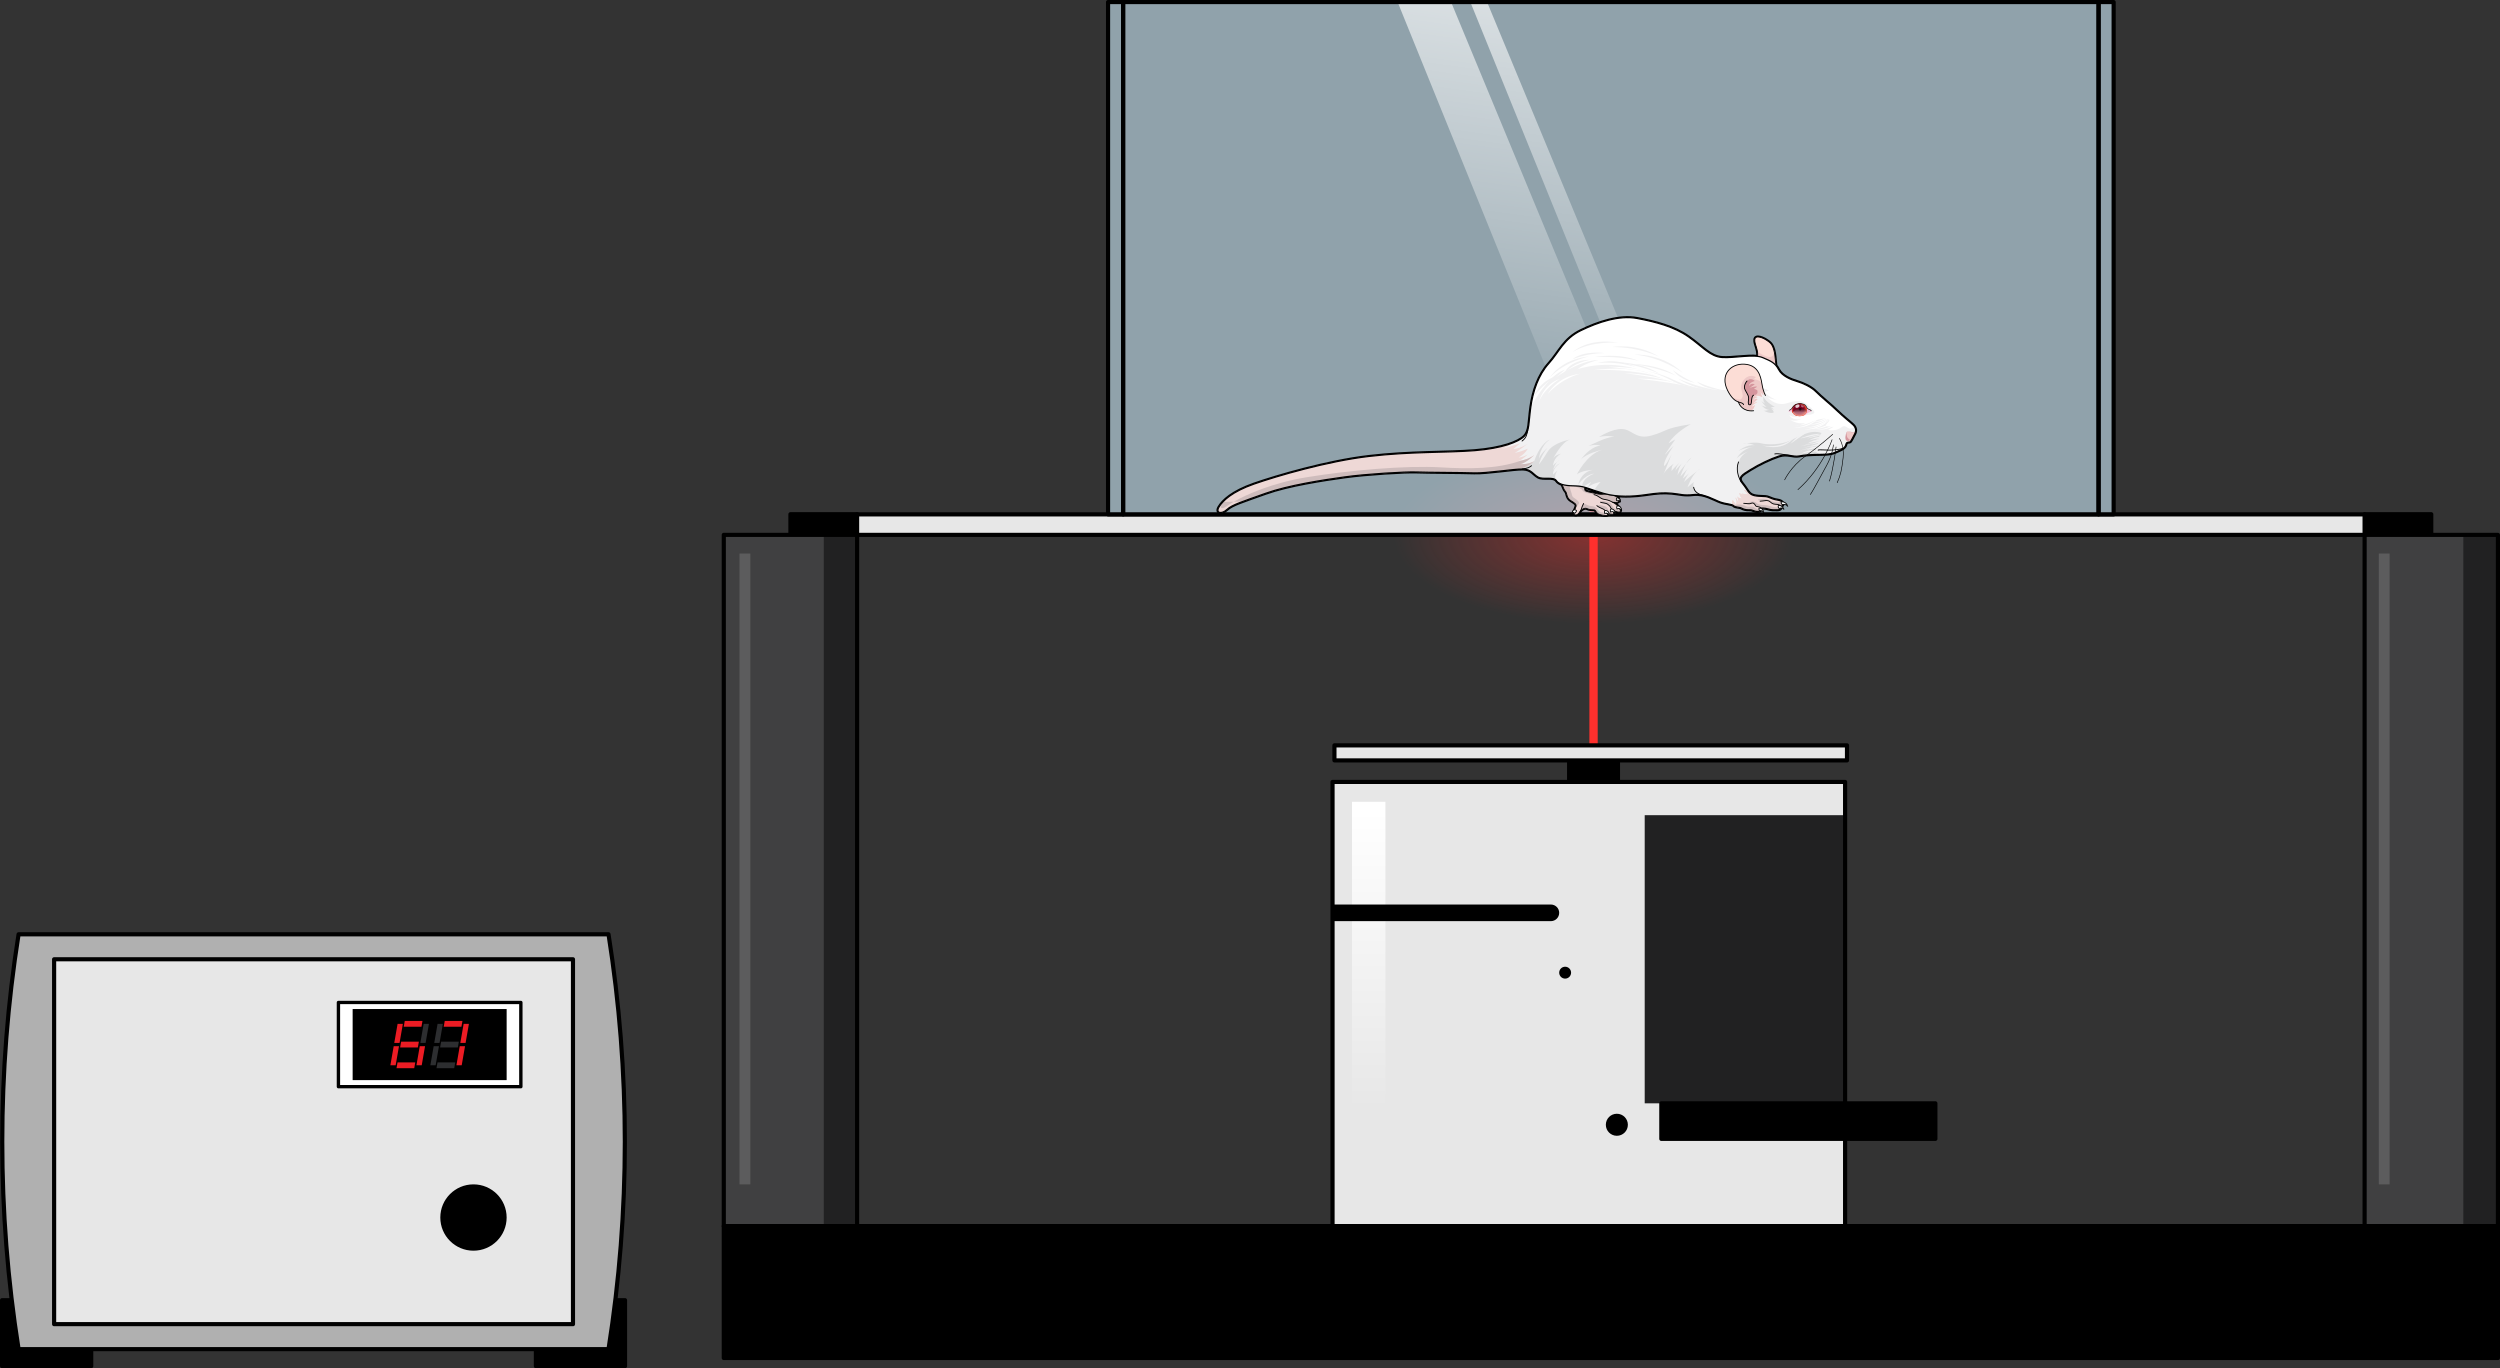 <?xml version="1.0" encoding="utf-8"?>
<!-- Generator: Adobe Illustrator 16.0.0, SVG Export Plug-In . SVG Version: 6.00 Build 0)  -->
<!DOCTYPE svg PUBLIC "-//W3C//DTD SVG 1.1//EN" "http://www.w3.org/Graphics/SVG/1.1/DTD/svg11.dtd">
<svg version="1.1" id="Layer_1" xmlns="http://www.w3.org/2000/svg" xmlns:xlink="http://www.w3.org/1999/xlink" x="0px" y="0px"
	 width="601.555px" height="329.22px" viewBox="0 0 601.555 329.22" enable-background="new 0 0 601.555 329.22"
	 xml:space="preserve">
<rect x="0" y="0" width="601.555" height="329.22" fill="#333333" stroke="none"/>
<g>
	<g>
		
			<radialGradient id="SVGID_1_" cx="383.441" cy="128.869" r="47.999" gradientTransform="matrix(1 0 0 0.441 0 72.084)" gradientUnits="userSpaceOnUse">
			<stop  offset="0" style="stop-color:#FF302D;stop-opacity:0.4"/>
			<stop  offset="1" style="stop-color:#FF302D;stop-opacity:0"/>
		</radialGradient>
		<ellipse fill="url(#SVGID_1_)" cx="383.441" cy="128.869" rx="62.321" ry="26.905"/>
		<rect x="382.441" y="121.75" fill="#FF302D" width="2" height="64.829"/>
		<rect x="377.063" y="182.965" width="12.756" height="5.421"/>
		<rect x="321.094" y="179.35" fill="#E7E7E7" width="123.333" height="3.615"/>
		
			<rect x="321.094" y="179.35" fill="none" stroke="#000000" stroke-linecap="round" stroke-linejoin="round" stroke-miterlimit="10" width="123.333" height="3.615"/>
	</g>
	<g>
		<rect x="320.637" y="188.15" fill="#E7E7E7" width="123.333" height="106.876"/>
		<rect x="190.197" y="123.735" width="16.039" height="4.969"/>
		
			<rect x="190.197" y="123.735" fill="none" stroke="#000000" stroke-linecap="round" stroke-linejoin="round" stroke-miterlimit="10" width="16.039" height="4.969"/>
		<rect x="568.976" y="123.735" width="16.039" height="4.969"/>
		
			<rect x="568.976" y="123.735" fill="none" stroke="#000000" stroke-linecap="round" stroke-linejoin="round" stroke-miterlimit="10" width="16.039" height="4.969"/>
		<rect x="206.236" y="123.766" fill="#E7E7E7" width="362.739" height="4.938"/>
		
			<rect x="206.236" y="123.766" fill="none" stroke="#000000" stroke-linecap="round" stroke-linejoin="round" stroke-miterlimit="10" width="362.739" height="4.938"/>
		<rect x="174.157" y="128.704" fill="#404041" width="32.079" height="166.322"/>
		<rect x="198.217" y="128.704" fill="#212122" width="8.02" height="166.322"/>
		
			<rect x="174.157" y="128.704" fill="none" stroke="#000000" stroke-linecap="round" stroke-linejoin="round" stroke-miterlimit="10" width="32.079" height="166.322"/>
		<rect x="568.976" y="128.704" fill="#404041" width="32.079" height="166.322"/>
		<rect x="592.731" y="128.704" fill="#212122" width="8.323" height="166.322"/>
		
			<rect x="568.976" y="128.704" fill="none" stroke="#000000" stroke-linecap="round" stroke-linejoin="round" stroke-miterlimit="10" width="32.079" height="166.322"/>
		<rect x="174.157" y="295.026" width="426.897" height="31.737"/>
		
			<rect x="174.157" y="295.026" fill="none" stroke="#000000" stroke-linecap="round" stroke-linejoin="round" stroke-miterlimit="10" width="426.897" height="31.737"/>
		<g>
			<rect x="270.25" y="0.5" opacity="0.6" fill="#CEEDFC" width="234.712" height="123.266"/>
			
				<linearGradient id="SVGID_2_" gradientUnits="userSpaceOnUse" x1="-300.037" y1="138.384" x2="-325.81" y2="-49.332" gradientTransform="matrix(-1 0 0 1 55.06 0)">
				<stop  offset="0.184" style="stop-color:#FFFFFF;stop-opacity:0"/>
				<stop  offset="1" style="stop-color:#FFFFFF"/>
			</linearGradient>
			<polygon fill="url(#SVGID_2_)" points="349.161,0.5 396.186,113.905 382.304,113.905 336.3,0.5 			"/>
			
				<linearGradient id="SVGID_3_" gradientUnits="userSpaceOnUse" x1="-313.242" y1="137.481" x2="-338.728" y2="-48.145" gradientTransform="matrix(-1 0 0 1 55.06 0)">
				<stop  offset="0.184" style="stop-color:#FFFFFF;stop-opacity:0"/>
				<stop  offset="1" style="stop-color:#FFFFFF"/>
			</linearGradient>
			<polygon fill="url(#SVGID_3_)" points="357.823,0.5 404.848,113.905 399.804,113.905 353.8,0.5 			"/>
			<rect x="504.962" y="0.5" opacity="0.6" fill="#CEEDFC" width="3.627" height="123.266"/>
			
				<rect x="504.962" y="0.5" fill="none" stroke="#000000" stroke-linecap="round" stroke-linejoin="round" stroke-miterlimit="10" width="3.627" height="123.266"/>
			<rect x="266.623" y="0.5" opacity="0.6" fill="#CEEDFC" width="3.627" height="123.266"/>
			
				<rect x="266.623" y="0.5" fill="none" stroke="#000000" stroke-linecap="round" stroke-linejoin="round" stroke-miterlimit="10" width="3.627" height="123.266"/>
			
				<rect x="270.25" y="0.5" fill="none" stroke="#000000" stroke-linecap="round" stroke-linejoin="round" stroke-miterlimit="10" width="234.712" height="123.266"/>
		</g>
		<circle cx="376.607" cy="234.046" r="1.431"/>
		<circle cx="389.051" cy="270.645" r="2.651"/>
		<rect x="395.752" y="196.15" fill="#212122" width="48.218" height="69.335"/>
		
			<rect x="320.637" y="188.15" fill="none" stroke="#000000" stroke-linecap="round" stroke-linejoin="round" stroke-miterlimit="10" width="123.333" height="106.876"/>
		<rect x="399.752" y="265.485" width="65.941" height="8.551"/>
		
			<rect x="399.752" y="265.485" fill="none" stroke="#000000" stroke-linecap="round" stroke-linejoin="round" stroke-miterlimit="10" width="65.941" height="8.551"/>
		<g>
			<g>
				<rect x="128.945" y="312.855" width="21.448" height="15.865"/>
				
					<rect x="128.945" y="312.855" fill="none" stroke="#000000" stroke-linecap="round" stroke-linejoin="round" stroke-miterlimit="10" width="21.448" height="15.865"/>
				<rect x="0.5" y="312.855" width="21.449" height="15.865"/>
				
					<rect x="0.5" y="312.855" fill="none" stroke="#000000" stroke-linecap="round" stroke-linejoin="round" stroke-miterlimit="10" width="21.449" height="15.865"/>
			</g>
			<g>
				<path fill="#B0B0B0" d="M146.422,324.63c-47.316,0-94.633,0-141.951,0c-5.236-33.065-5.236-66.752,0-99.818
					c47.318,0,94.635,0,141.951,0C151.66,257.878,151.66,291.565,146.422,324.63z"/>
				<path fill="none" stroke="#000000" stroke-linecap="round" stroke-linejoin="round" stroke-miterlimit="10" d="M146.422,324.63
					c-47.316,0-94.633,0-141.951,0c-5.236-33.065-5.236-66.752,0-99.818c47.318,0,94.635,0,141.951,0
					C151.66,257.878,151.66,291.565,146.422,324.63z"/>
				<rect x="13.023" y="230.825" fill="#E7E7E7" width="124.848" height="87.794"/>
				
					<rect x="13.023" y="230.825" fill="none" stroke="#000000" stroke-linecap="round" stroke-linejoin="round" stroke-miterlimit="10" width="124.848" height="87.794"/>
				<circle cx="113.928" cy="292.964" r="7.98"/>
				<rect x="81.434" y="241.218" fill="#FFFFFF" width="43.895" height="20.26"/>
				
					<rect x="81.434" y="241.218" fill="none" stroke="#000000" stroke-width="0.813" stroke-linecap="round" stroke-linejoin="round" stroke-miterlimit="10" width="43.895" height="20.26"/>
				<rect x="84.854" y="242.796" width="37.055" height="17.104"/>
			</g>
			<g>
				<polygon fill="#EC1C24" points="100.543,252.046 96.279,252.046 96.523,250.65 100.786,250.65 				"/>
				<polygon fill="#EC1C24" points="99.674,257.031 95.412,257.031 95.654,255.636 99.918,255.636 				"/>
				<polygon fill="#EC1C24" points="101.411,247.06 97.148,247.06 97.392,245.666 101.654,245.666 				"/>
				<polygon fill="#EC1C24" points="96.142,250.953 94.867,250.953 95.668,246.363 96.941,246.363 				"/>
				<polygon fill="#2D2E30" points="102.413,250.953 101.141,250.953 101.939,246.363 103.213,246.363 				"/>
				<polygon fill="#EC1C24" points="95.203,256.333 93.93,256.333 94.73,251.743 96.004,251.743 				"/>
				<polygon fill="#EC1C24" points="101.475,256.333 100.203,256.333 101.002,251.743 102.275,251.743 				"/>
			</g>
			<g>
				<polygon fill="#2D2E30" points="110.162,252.046 105.9,252.046 106.144,250.65 110.406,250.65 				"/>
				<polygon fill="#2D2E30" points="109.295,257.031 105.031,257.031 105.275,255.636 109.537,255.636 				"/>
				<polygon fill="#EC1C24" points="111.031,247.06 106.769,247.06 107.012,245.666 111.274,245.666 				"/>
				<polygon fill="#2D2E30" points="105.762,250.953 104.488,250.953 105.287,246.363 106.561,246.363 				"/>
				<polygon fill="#EC1C24" points="112.033,250.953 110.76,250.953 111.56,246.363 112.832,246.363 				"/>
				<polygon fill="#2D2E30" points="104.824,256.333 103.551,256.333 104.35,251.743 105.624,251.743 				"/>
				<polygon fill="#EC1C24" points="111.096,256.333 109.822,256.333 110.623,251.743 111.896,251.743 				"/>
			</g>
		</g>
		<linearGradient id="SVGID_4_" gradientUnits="userSpaceOnUse" x1="329.344" y1="283.029" x2="329.344" y2="195.067">
			<stop  offset="0.184" style="stop-color:#FFFFFF;stop-opacity:0"/>
			<stop  offset="1" style="stop-color:#FFFFFF"/>
		</linearGradient>
		<rect x="325.321" y="192.928" fill="url(#SVGID_4_)" width="8.045" height="98.729"/>
		<path d="M373.176,217.648h-52.539v4h52.539c1.104,0,2-0.895,2-2C375.176,218.544,374.28,217.648,373.176,217.648z"/>
		<g>
			
				<path fill="none" stroke="#000000" stroke-width="0.71" stroke-linecap="round" stroke-linejoin="round" stroke-miterlimit="10" d="
				M445.877,102.227c-0.75-0.714-2.105-1.713-3.819-3.359c-1.714-1.646-3.926-3.387-5.068-4.564
				c-1.143-1.178-3.141-2.07-4.568-2.499c-1.428-0.428-3.605-1.25-4.462-2.891c-0.202-0.386-0.409-0.697-0.634-0.965l0.005,0.001
				c-0.265-1.712-0.121-4.425-1.585-5.604c-1.464-1.178-3.392-1.82-3.499-0.643c-0.106,1.178,0.847,2.274,0.674,4.046l0.003,0.005
				c-2.422-0.299-6.145,0.447-8.564,0.268c-2.891-0.214-4.568-2.499-8.066-4.962s-8.03-3.604-12.35-4.426
				c-4.318-0.821-9.459,0.929-13.563,2.927s-5.14,5.068-7.674,7.889c-2.535,2.819-3.819,6.675-4.354,10.458
				c-0.536,3.783-0.25,5.747-1.606,7.103c-1.356,1.355-5.282,2.891-11.886,3.426c-6.604,0.535-15.384,0.214-25.45,1.392
				c-10.065,1.178-22.308,4.783-27.626,6.639s-7.567,4.033-8.46,5.532c-0.893,1.5,0.643,1.785,1.893,0.607
				c1.248-1.178,3.818-1.927,9.279-3.89c5.461-1.963,13.921-3.249,19.097-3.962c5.175-0.714,14.599-1.285,17.24-1.177
				c2.641,0.106,10.814,0.106,13.885,0.214c3.069,0.107,9.709-1,11.743-0.928c2.034,0.072,2.392,1.213,3.641,1.928
				c1.25,0.714,3.677-0.214,4.427,0.893c0.279,0.412,0.737,0.685,1.304,0.868v0.001c0.381,0.712,0.426,1.234,0.864,1.696
				c0.438,0.461,0.186,1.522,1.246,2.191c1.062,0.669,1.43,0.876,1.269,1.454c-0.161,0.576-0.82,1.601-0.461,1.868
				c0.709,0.527,1.292-0.438,1.592-0.853s1.061-0.784,1.522-0.531c0.461,0.254,1.314,0.3,1.729,0.3s0.415,0.831,1.292,1.107
				c0.876,0.277,1.706,0.323,1.914,0.15c0.208-0.173-0.115-0.357-0.115-0.357s1.245,0.277,1.545,0.115
				c0.258-0.138-0.144-0.848-0.265-1.006c0.169,0.135,1.214,0.628,1.765,0.521c0.6-0.115-0.3-1.798-1.729-2.375
				c0,0,1.719,0.371,1.591-0.553c-0.092-0.669-1.243-1.057-1.243-1.057l-0.306-0.052c2.733,0.401,5.587,0.206,7.866-0.131
				c2.892-0.429,4.318-0.535,6.353-0.357c2.035,0.179,2.749,0.606,5.283,0.321c2.534-0.286,4.891,1.25,6.389,1.785
				c1.499,0.535,2.82,0.464,3.213,0.892c0.393,0.429,1.463,0.321,1.892,0.571c0.428,0.25,1.035,0.464,1.928,0.429
				c0.893-0.036,1.035,0.428,2.034,0.392s0.714-0.821,0.714-0.821s1-0.036,1.749,0.214s1.249,0.215,2.249,0.215
				c0.999,0,0.781-0.684,0.781-0.684s0.682-0.423,0.539-0.851c-0.143-0.429-0.571-0.714-1.356-0.821s-1.392-0.357-2.177-0.678
				s-1.964-0.071-3.391-0.392c-1.429-0.321-1.571-1.393-2.82-2.891c-1.25-1.5-0.179-2.071,1.892-3.355
				c2.07-1.285,4.891-2.642,6.889-3.285c1.999-0.642,3.392,0.286,4.819,0c1.428-0.285,2.784-0.356,5.461-0.392
				c2.677-0.036,3.034-0.429,4.283-0.964s1.464-1.071,1.57-1.535c0.106-0.464,0.535-0.428,0.856-0.464
				c0.321-0.035,0.75-1.177,1.178-1.891C446.662,103.762,446.626,102.941,445.877,102.227z M386.905,118.977
				c-0.955-0.295-1.129,0.241-3.017-0.251c-0.85-0.222-2.396-0.408-2.511-0.753c-0.116-0.346-0.095-0.731,0-0.704
				c1.15,0.324,2.439,0.853,4.498,1.45c0.375,0.109,0.758,0.198,1.144,0.279L386.905,118.977z"/>
			<g>
				<path fill="#EED8D6" d="M375.83,116.554c0.381,0.712,0.426,1.234,0.864,1.696c0.438,0.461,0.186,1.522,1.246,2.191
					c1.062,0.669,1.43,0.876,1.269,1.454c-0.161,0.576-0.82,1.601-0.461,1.868c0.709,0.527,1.292-0.438,1.592-0.853
					s1.061-0.784,1.522-0.531c0.461,0.254,1.314,0.3,1.729,0.3s0.415,0.831,1.292,1.107c0.876,0.277,1.706,0.323,1.914,0.15
					c0.208-0.173-0.115-0.357-0.115-0.357s1.245,0.277,1.545,0.115c0.301-0.161-0.3-1.106-0.3-1.038c0,0.069,1.2,0.669,1.8,0.553
					c0.6-0.115-0.3-1.798-1.729-2.375c0,0,1.719,0.371,1.591-0.553c-0.092-0.669-1.243-1.057-1.243-1.057l-1.44-0.246
					c-0.955-0.295-1.129,0.241-3.017-0.251c-0.85-0.222-2.396-0.408-2.511-0.753c-0.116-0.346-0.095-0.731,0-0.704v-1.208h-5.449
					L375.83,116.554z"/>
				<g>
					<path fill="#CEBCBC" d="M381.378,117.268v-1.208h-2.617c-0.19,0.323-0.377,0.765-0.053,0.872
						c0.527,0.176,1.964,0.704,2.022,0.997s0.645,0.704,1.904,0.879c1.26,0.176,1.935,0.616,2.462,1.026
						c0.527,0.411,1.553,0.527,2.169,0.615c0.279,0.04,0.804,0.228,1.349,0.455c0.479,0.015,1.05-0.077,0.975-0.625
						c-0.092-0.669-1.243-1.057-1.243-1.057l-1.44-0.246c-0.955-0.295-1.129,0.241-3.017-0.251c-0.85-0.222-2.396-0.408-2.511-0.753
						C381.262,117.626,381.283,117.241,381.378,117.268z"/>
					<path fill="#CEBCBC" d="M377.94,120.44c1.062,0.669,1.43,0.876,1.269,1.454c-0.034,0.125-0.095,0.271-0.16,0.425
						c0.488-0.614,0.92-1.11,0.92-1.284c0-0.381-0.674-0.879-1.261-1.26c-0.586-0.38-0.381-0.762-0.762-1.729
						c-0.381-0.967-0.352-1.846-0.352-1.846l0.065-0.14h-1.731l-0.099,0.493c0.381,0.712,0.426,1.234,0.864,1.696
						C377.133,118.71,376.88,119.771,377.94,120.44z"/>
					<path fill="#CEBCBC" d="M385.741,123.321c-0.645-0.117-0.791,0-1.23-0.644c-0.44-0.645-0.791-0.85-1.612-0.908
						c-0.82-0.059-1.377-0.528-1.846-0.616c-0.369-0.069-0.466,0.915-0.519,1.551c0.36-0.317,0.945-0.535,1.328-0.326
						c0.461,0.254,1.314,0.3,1.729,0.3s0.415,0.831,1.292,1.107c0.543,0.171,1.067,0.254,1.438,0.251
						C386.233,123.681,386.009,123.37,385.741,123.321z"/>
					<path fill="#CEBCBC" d="M387.646,123.351c-0.381-0.087-0.615-0.469-0.85-1.026c-0.234-0.557-1.084-0.615-1.875-0.791
						c-0.792-0.176-0.176,0.674,0.551,0.822c0.728,0.147,0.826,0.731,1.061,0.995c0.077,0.086,0.191,0.293,0.311,0.53
						c0.097-0.155-0.16-0.303-0.16-0.303s0.915,0.202,1.364,0.158C387.916,123.535,387.774,123.38,387.646,123.351z"/>
					<path fill="#CEBCBC" d="M387.881,121.534c-0.265-0.703-1.173-0.792-1.905-0.938c-0.733-0.146-0.996,0.352-0.615,0.381
						c0.381,0.03,0.615,0.206,1.348,0.352s0.615,0.381,0.968,1.084c0.088,0.177,0.254,0.366,0.453,0.551
						c-0.064-0.125-0.128-0.228-0.166-0.278c0.169,0.135,1.214,0.628,1.765,0.521c0.254-0.049,0.237-0.381,0.025-0.79
						c-0.172,0.051-0.349,0.09-0.495,0.112C388.672,122.618,388.145,122.237,387.881,121.534z"/>
				</g>
				
					<path fill="none" stroke="#000000" stroke-width="0.213" stroke-linecap="round" stroke-linejoin="round" stroke-miterlimit="10" d="
					M387.998,120.833c-0.716-0.369-0.9-0.506-1.961-0.669c-1.062-0.161-1.306-0.889-2.482-1.143"/>
				
					<path fill="none" stroke="#000000" stroke-width="0.213" stroke-linecap="round" stroke-linejoin="round" stroke-miterlimit="10" d="
					M380.177,123.138c0.292-0.378,0.509-1.198,0.509-1.198c0.244-0.576,0.367-0.787,0.367-0.787"/>
				
					<path fill="none" stroke="#000000" stroke-width="0.213" stroke-linecap="round" stroke-linejoin="round" stroke-miterlimit="10" d="
					M386.683,123.578c-0.461-0.438-0.23-0.831-1.211-1.222c-0.979-0.393-1.234-0.693-1.234-0.693"/>
				
					<path fill="none" stroke="#000000" stroke-width="0.213" stroke-linecap="round" stroke-linejoin="round" stroke-miterlimit="10" d="
					M387.928,122.655c-0.483-0.461-0.236-0.707-1.037-1.292c-0.6-0.438-1.314-0.276-1.776-0.53"/>
				
					<path fill="none" stroke="#000000" stroke-width="0.213" stroke-linecap="round" stroke-linejoin="round" stroke-miterlimit="10" d="
					M375.83,116.554c0.381,0.712,0.426,1.234,0.864,1.696c0.438,0.461,0.186,1.522,1.246,2.191c1.062,0.669,1.43,0.876,1.269,1.454
					c-0.161,0.576-0.82,1.601-0.461,1.868c0.709,0.527,1.292-0.438,1.592-0.853s1.061-0.784,1.522-0.531
					c0.461,0.254,1.314,0.3,1.729,0.3s0.415,0.831,1.292,1.107c0.876,0.277,1.706,0.323,1.914,0.15
					c0.208-0.173-0.115-0.357-0.115-0.357s1.245,0.277,1.545,0.115c0.301-0.161-0.3-1.106-0.3-1.038c0,0.069,1.2,0.669,1.8,0.553
					c0.6-0.115-0.3-1.798-1.729-2.375c0,0,1.719,0.371,1.591-0.553c-0.092-0.669-1.243-1.057-1.243-1.057l-1.44-0.246
					c-0.955-0.295-1.129,0.241-3.017-0.251c-0.85-0.222-2.396-0.408-2.511-0.753c-0.116-0.346-0.095-0.731,0-0.704v-1.208h-5.449
					L375.83,116.554z"/>
				
					<path fill="#FFFFFF" stroke="#000000" stroke-width="0.213" stroke-linecap="round" stroke-linejoin="round" stroke-miterlimit="10" d="
					M387.729,122.456c-0.252-0.019-0.343,0.563-0.147,0.783c0,0,0.44-0.49,1.101,0.391
					C388.682,123.629,388.682,122.529,387.729,122.456z"/>
				
					<path fill="#FFFFFF" stroke="#000000" stroke-width="0.213" stroke-linecap="round" stroke-linejoin="round" stroke-miterlimit="10" d="
					M389.255,121.703c-0.251-0.02-0.342,0.562-0.146,0.783c0,0,0.439-0.49,1.101,0.391
					C390.209,122.876,390.209,121.776,389.255,121.703z"/>
				
					<path fill="#FFFFFF" stroke="#000000" stroke-width="0.213" stroke-linecap="round" stroke-linejoin="round" stroke-miterlimit="10" d="
					M389.139,119.793c-0.215-0.017-0.293,0.48-0.125,0.668c0,0,0.376-0.418,0.939,0.333
					C389.953,120.795,389.953,119.856,389.139,119.793z"/>
				
					<path fill="#FFFFFF" stroke="#000000" stroke-width="0.213" stroke-linecap="round" stroke-linejoin="round" stroke-miterlimit="10" d="
					M386.312,122.821c-0.251-0.02-0.343,0.563-0.146,0.783c0,0,0.439-0.49,1.101,0.391
					C387.266,123.995,387.266,122.894,386.312,122.821z"/>
				
					<path fill="#FFFFFF" stroke="#000000" stroke-width="0.213" stroke-linecap="round" stroke-linejoin="round" stroke-miterlimit="10" d="
					M379.321,122.819c0,0-0.782-0.539-1.027,0.489c0,0,0.416-0.195,0.538,0.244C378.832,123.552,379.346,123.332,379.321,122.819z"
					/>
			</g>
			<path fill="#FCDDD6" d="M427.33,87.95c-0.265-1.712-0.121-4.425-1.585-5.604c-1.464-1.178-3.392-1.82-3.499-0.643
				c-0.106,1.178,0.847,2.274,0.674,4.046l1.153,1.521L427.33,87.95z"/>
			<path fill="#EEC8C7" d="M426.824,84.205c0.332,3.316-3.436,0.836-3.926,0.309l-0.021,0.069c0.058,0.357,0.084,0.742,0.043,1.167
				l1.153,1.521l3.257,0.678C427.165,86.885,427.158,85.434,426.824,84.205z"/>
			
				<path fill="none" stroke="#000000" stroke-width="0.213" stroke-linecap="round" stroke-linejoin="round" stroke-miterlimit="10" d="
				M427.33,87.95c-0.265-1.712-0.121-4.425-1.585-5.604c-1.464-1.178-3.392-1.82-3.499-0.643c-0.106,1.178,0.847,2.274,0.674,4.046
				l1.153,1.521L427.33,87.95z"/>
			<path fill="#F1F1F2" d="M424.175,86.058c1.979,0.853,2.928,1.213,3.784,2.855s3.034,2.463,4.462,2.891
				c1.428,0.429,3.426,1.321,4.568,2.499c1.143,1.178,3.354,2.919,5.068,4.564c1.714,1.646,3.069,2.646,3.819,3.359
				c0.749,0.714,0.785,1.535,0.356,2.249c-0.428,0.714-0.856,1.856-1.178,1.891c-0.321,0.036-0.75,0-0.856,0.464
				c-0.106,0.464-0.321,0.999-1.57,1.535s-1.606,0.928-4.283,0.964c-2.677,0.036-4.033,0.106-5.461,0.392
				c-1.428,0.286-2.82-0.642-4.819,0c-1.998,0.643-4.818,2-6.889,3.285c-2.07,1.285-3.142,1.856-1.892,3.355
				c1.249,1.499,1.392,2.57,2.82,2.891c1.427,0.321,2.605,0.071,3.391,0.392s1.392,0.571,2.177,0.678s1.214,0.393,1.356,0.821
				c0.143,0.428-0.539,0.851-0.539,0.851s0.218,0.684-0.781,0.684c-1,0-1.5,0.035-2.249-0.215s-1.749-0.214-1.749-0.214
				s0.285,0.785-0.714,0.821s-1.142-0.428-2.034-0.392c-0.893,0.035-1.5-0.179-1.928-0.429c-0.429-0.25-1.499-0.143-1.892-0.571
				c-0.393-0.428-1.714-0.357-3.213-0.892c-1.498-0.535-3.854-2.07-6.389-1.785c-2.534,0.285-3.248-0.143-5.283-0.321
				c-2.034-0.178-3.461-0.072-6.353,0.357c-2.892,0.428-6.711,0.643-10.03-0.321s-4.64-1.749-6.603-1.785
				c-1.964-0.035-3.998-0.143-4.747-1.249c-0.75-1.107-3.177-0.179-4.427-0.893c-1.249-0.714-1.606-1.856-3.641-1.928
				c-2.034-0.071-8.674,1.035-11.743,0.928c-3.07-0.107-11.244-0.107-13.885-0.214c-2.642-0.107-12.065,0.463-17.24,1.177
				c-5.176,0.714-13.636,1.999-19.097,3.962c-5.461,1.963-8.031,2.712-9.279,3.89c-1.25,1.178-2.785,0.893-1.893-0.607
				c0.893-1.499,3.142-3.676,8.46-5.532s17.561-5.461,27.626-6.639c10.066-1.178,18.847-0.857,25.45-1.392
				c6.604-0.536,10.529-2.071,11.886-3.426c1.356-1.356,1.07-3.32,1.606-7.103c0.535-3.784,1.819-7.639,4.354-10.458
				c2.534-2.82,3.569-5.89,7.674-7.889s9.245-3.748,13.563-2.927c4.319,0.821,8.852,1.963,12.35,4.426s5.176,4.748,8.066,4.962
				C417.249,86.237,422.007,85.125,424.175,86.058z"/>
			<g>
				<path fill="#FFFFFF" d="M431.939,102.382c0.37,0.062,0.727,0.03,1.054-0.04C432.361,102.404,431.939,102.382,431.939,102.382z"
					/>
				<path fill="#FFFFFF" d="M446.254,102.696c-0.097-0.16-0.218-0.317-0.377-0.469c-0.75-0.714-2.105-1.713-3.819-3.359
					c-1.714-1.646-3.926-3.387-5.068-4.564c-1.143-1.178-3.141-2.07-4.568-2.499c-1.428-0.428-3.605-1.25-4.462-2.891
					s-1.805-2.002-3.784-2.855c-2.168-0.934-6.926,0.179-9.816-0.036c-2.891-0.214-4.568-2.499-8.066-4.962s-8.03-3.604-12.35-4.426
					c-4.318-0.821-9.459,0.929-13.563,2.927s-5.14,5.068-7.674,7.889c-2.501,2.783-3.782,6.573-4.33,10.309
					c2.161-3.689,5.182-7.875,8.172-8.795l-2.146,1.842c0,0,5.261-3.989,10.306-4.204c0,0-3.113,0.644-5.152,2.254
					c0,0,8.051-3.006,17.498,1.074c9.446,4.079,16.424,4.186,20.825,3.757s6.119-0.751,7.729,0.322l-1.074,0.322
					c0,0,1.611,1.59,3.007,1.868c0,0-1.655-0.117-2.35-0.727c0.593,0.683,2.325,2.316,4.818,1.542
					c3.112-0.966,3.865-0.537,5.475,0.859c1.61,1.395,1.503,1.787-0.859,2.021c-2.361,0.233-2.79,0.733-4.079,0
					c0,0,0.537,1.307,2.898,0.985c0,0-1.824,0.751-2.898,0c0,0,1.825,1.396,3.865,0.859c0,0-0.604,0.432-1.416,0.604
					c0.726-0.071,1.729-0.253,2.704-0.712c1.825-0.859,3.435-1.074,4.294-0.751c0.858,0.322-1.61,1.61-0.215,1.718
					s1.396,0.107,1.396,0.107l-1.288,0.751c0,0,1.825,0.43,3.221-0.644C444.387,101.825,444.495,104.002,446.254,102.696z"/>
				<path fill="#FFFFFF" d="M425.189,95.473c-0.147-0.169-0.228-0.283-0.228-0.283C425.015,95.294,425.093,95.388,425.189,95.473z"
					/>
			</g>
			<g>
				<path fill="#FCDDD6" d="M446.481,103.282c-0.001-0.005-0.002-0.01-0.003-0.014h-0.001
					C446.478,103.268,446.48,103.276,446.481,103.282z"/>
				<path fill="#EEC8C7" d="M446.503,103.52c-0.008,0.171-0.147,0.449-0.426,0.499c-0.499,0.09-1.366-0.376-1.67-0.119
					c0,0-0.619,1.922,0.108,2.181c0.201,0.072,0.399,0.17,0.59,0.262c0.315-0.135,0.722-1.189,1.128-1.867
					C446.417,104.171,446.509,103.847,446.503,103.52z"/>
				<path fill="#FCDDD6" d="M446.485,103.299c0.004,0.019,0.009,0.045,0.013,0.077C446.495,103.35,446.489,103.325,446.485,103.299z
					"/>
			</g>
			<path fill="#DBDCDD" d="M406.824,102.079c-6.423,0.957-5.603,1.64-9.429,2.718c-3.826,1.078-4.646-1.488-7.106-1.569
				c-2.46-0.082-5.534,1.925-5.534,1.925c1.913-0.478,3.759-0.068,3.759-0.068c-1.914-0.068-6.287,2.255-6.287,2.255
				c1.641-0.546,2.888-0.137,2.888-0.137c-2.783,0.41-4.684,3.349-4.684,3.349c1.348-1.504,5.029-2.324,5.029-2.324
				c-3.735,1.162-6.034,5.945-6.034,5.945c1.024-0.957,3.758-1.11,3.758-1.11c-2.938,0.667-3.417,3.491-3.417,3.491
				c1.914-2.54,3.788-2.585,3.788-2.585c-2.647,1.08-2.875,2.634-2.877,3.126c0.067,0.014,0.134,0.029,0.2,0.045l1.995-1.174
				l-0.971,1.461c0.004,0.001,0.009,0.002,0.014,0.004c0.91-1.06,3.198-1.465,3.198-1.465c-1.075,1.177-1.559,2.015-1.56,2.016
				c0.662,0.225,1.415,0.474,2.321,0.736c3.319,0.964,7.139,0.75,10.03,0.321c2.48-0.368,3.885-0.498,5.519-0.415
				c-1.846-0.177-1.501-0.694-1.297-1.445c0.311-1.138,1.709-3.211,1.709-3.211l-1.572,1.708l1.981-3.007l-2.05,1.709l2.05-5.125
				c0,0-1.981,3.962-1.845,2.528c0.137-1.435,2.323-4.51,2.323-4.51s-0.956,0.888-1.913,1.982c-0.956,1.093,2.323-3.553,2.323-3.553
				l-1.641,0.957C403.135,103.993,406.824,102.079,406.824,102.079z"/>
			<g>
				<path fill="#DBDCDD" d="M374.74,111.093c0.331-0.226,0.586-0.353,0.586-0.353C375.107,110.802,374.912,110.928,374.74,111.093z"
					/>
				<path fill="#DBDCDD" d="M372.389,108.706c-1.367,2.254-2.118,3.074-2.118,3.074s0.614-2.391,2.118-4.031
					c0,0-1.571,1.229-2.118,2.665c0,0,0.342-3.144,2.664-4.646c0,0-2.223,0.699-3.776,5.2c0,0-1.733,1.018-3.411,1.909
					c0.271-0.013,0.518-0.019,0.712-0.013c2.034,0.072,2.392,1.213,3.641,1.928c1.189,0.679,3.441-0.125,4.303,0.75
					c-0.447-0.717-0.148-1.591,0.368-2.327l-1.084,0.974c0,0-0.205-1.383,1.64-2.682c0,0-0.901,0.205-1.646,1.708
					c0,0,0.32-1.415,1.061-2.122c-0.338,0.23-0.754,0.562-1.061,0.971c0,0,0.089-1.938,1.961-2.887c0,0-1.421,0.211-1.961,1.237
					c0,0,2.057-4.101,4.106-4.646C377.786,105.768,373.755,106.451,372.389,108.706z"/>
			</g>
			<g>
				<path fill="#DBDCDD" d="M405.718,111.558c0.711-0.826,1.322-1.486,1.322-1.486C406.538,110.406,406.095,110.955,405.718,111.558
					z"/>
				<path fill="#DBDCDD" d="M406.057,112.823l0.344-0.37C406.287,112.535,406.171,112.666,406.057,112.823z"/>
				<path fill="#DBDCDD" d="M408.343,113.366c0.477-0.367,0.813-0.617,0.813-0.617C408.863,112.912,408.595,113.126,408.343,113.366
					z"/>
				<path fill="#DBDCDD" d="M407.539,115.965l-1.482,1.288c0,0,0.795-2.465,2.286-3.887c-1.029,0.79-2.719,2.119-3.122,2.625
					c0,0,0.459-1.382,1.336-2.205l-1.631,1.373c0,0,0.549-1.54,1.131-2.335l-1.721,1.844c0,0,0.506-1.705,1.382-3.109
					c-0.813,0.945-1.756,2.109-2.07,2.765c0,0,0.196-2.016,1.229-2.951c0,0-1.524,1.377-1.721,1.918c0,0,0-1.049,1.229-2.196
					c0,0-1.779,1.617-2.164,2.246c0,0-0.147-1.082,0.541-1.77c0,0-2.163,1.307-3.442,3.973c-0.486,1.014-0.744,2.152-0.87,3.169
					c1.398-0.139,2.475-0.146,3.81-0.029c2.035,0.179,2.749,0.606,5.283,0.321c0.929-0.105,1.834,0.036,2.682,0.282l0.26-0.052
					C409.138,118.993,407.005,118.346,407.539,115.965z"/>
				<path fill="#DBDCDD" d="M406.557,113.786l0.268-0.225C406.73,113.628,406.643,113.705,406.557,113.786z"/>
			</g>
			<g>
				<path fill="#DBDCDD" d="M419.371,106.8c0,0,0.372-0.07,0.911-0.141C419.949,106.643,419.628,106.676,419.371,106.8z"/>
				<path fill="#DBDCDD" d="M438.157,109.333c-2.422-0.271-0.51-2.989-0.51-2.989c-0.425-1.009,0.68-2.137,0.68-2.137
					c-2.678-1.02-5.567,0.936-7.761,1.895s-5.415,0.954-6.855,0.553c-0.927-0.258-2.455-0.123-3.429,0.005
					c0.931,0.044,1.956,0.481,1.956,0.481c-2.021-0.256-3.907,1.359-3.907,1.359c1.425-0.808,3.631-0.978,3.631-0.978
					c-2.892,0.382-4.121,2.848-4.121,2.848c0.637-0.85,2.786-1.742,2.786-1.742c-2.484,1.275-2.744,3.443-2.349,5.776
					c0.085,0.5,0.277,0.86,0.521,1.126c-0.267-0.936,0.74-1.507,2.378-2.523c2.07-1.285,4.891-2.642,6.889-3.285
					c1.999-0.642,3.392,0.286,4.819,0c1.393-0.278,2.727-0.352,5.275-0.389C438.159,109.333,438.158,109.333,438.157,109.333z"/>
			</g>
			<path fill="#D5959D" d="M444.407,103.9c-0.196,0.788,0.028,1.483,0.454,1.713c0.427,0.229,0.226,0.555-0.31,0.475
				s-0.608-0.574-0.411-1.524c0.196-0.951,0.36-0.787,1.377-0.557c1.017,0.23,0.992-0.159,0.959-0.779c0,0,0.02,0.849-0.507,0.794
				C445.443,103.966,444.519,103.651,444.407,103.9z"/>
			<path fill="#EED8D6" d="M365.324,110.968c1.004-0.365,2.303-1.643,2.303-1.643c-1.44,0.822-2.211,0.746-2.211,0.746
				c1.552-0.806,2.211-2.116,2.211-2.116c-1.806,0.822-3.114,1.005-3.114,1.005c0.559-0.274,3.114-2.191,3.114-2.191
				c-1.806,1.186-3.462,1.278-3.462,1.278l1.615-1.37c-1.46,0.457-4.382,1.37-4.382,1.37s0.73-0.274,3.296-1.739l0.001,0
				c-2.045,0.927-5.313,1.763-9.837,2.13c-6.604,0.535-15.384,0.214-25.45,1.392c-10.065,1.178-22.308,4.783-27.626,6.639
				s-7.567,4.033-8.46,5.532c-0.893,1.5,0.643,1.785,1.893,0.607c1.248-1.178,3.818-1.927,9.279-3.89
				c5.461-1.963,13.921-3.249,19.097-3.962c5.175-0.714,14.599-1.285,17.24-1.177c2.641,0.106,10.814,0.106,13.885,0.214
				c2.559,0.089,7.588-0.663,10.373-0.875c0.064-0.029,0.127-0.05,0.189-0.056c2.08-0.235,3.88-1.894,3.88-1.894
				c-1.278,0.822-3.378,0.731-3.378,0.731c1.553-0.365,3.378-2.191,3.378-2.191C367.606,110.695,365.324,110.968,365.324,110.968z"
				/>
			<g>
				<path fill="#F6B7D2" d="M431.207,98.201c-0.165,0.274-0.294,0.347-0.641,0.521s-0.243,0.329-0.018,0.329
					s0.398-0.225,0.624,0.086c0.226,0.313,0.52,0.989,1.881,1.006s1.552-0.555,2.003-0.815c0.45-0.26,0.779-0.106,0.762-0.46
					c-0.017-0.354-0.866-0.232-1.144-0.961c-0.277-0.728-1.058-0.78-1.621-0.78C432.403,97.127,431.763,97.282,431.207,98.201z"/>
				<g>
					<path fill="#EE4023" d="M434.778,98.704c0,0.852-0.695,1.439-1.725,1.439s-1.847-0.552-1.847-1.404
						c0-0.852,0.817-1.612,1.847-1.612S434.778,97.852,434.778,98.704z"/>
					<path fill="#EA3E23" d="M434.752,98.695c0,0.843-0.688,1.423-1.706,1.423c-1.018,0-1.826-0.546-1.826-1.389
						s0.809-1.594,1.826-1.594C434.064,97.135,434.752,97.853,434.752,98.695z"/>
					<path fill="#E63C23" d="M434.725,98.686c0,0.833-0.68,1.407-1.686,1.407c-1.007,0-1.806-0.54-1.806-1.373
						c0-0.833,0.799-1.576,1.806-1.576C434.045,97.144,434.725,97.853,434.725,98.686z"/>
					<path fill="#E23A23" d="M434.698,98.677c0,0.824-0.672,1.391-1.667,1.391s-1.785-0.533-1.785-1.357
						c0-0.824,0.79-1.558,1.785-1.558S434.698,97.854,434.698,98.677z"/>
					<path fill="#DE3723" d="M434.672,98.668c0,0.814-0.664,1.375-1.648,1.375c-0.983,0-1.764-0.527-1.764-1.342
						c0-0.814,0.78-1.54,1.764-1.54C434.008,97.161,434.672,97.854,434.672,98.668z"/>
					<path fill="#DA3523" d="M434.645,98.659c0,0.805-0.656,1.359-1.628,1.359s-1.744-0.521-1.744-1.326s0.772-1.522,1.744-1.522
						S434.645,97.854,434.645,98.659z"/>
					<path fill="#D73322" d="M434.618,98.65c0,0.795-0.648,1.343-1.609,1.343c-0.96,0-1.723-0.515-1.723-1.311
						c0-0.795,0.763-1.504,1.723-1.504C433.97,97.178,434.618,97.855,434.618,98.65z"/>
					<path fill="#D33122" d="M434.592,98.641c0,0.786-0.642,1.327-1.59,1.327c-0.949,0-1.703-0.509-1.703-1.295
						c0-0.786,0.754-1.486,1.703-1.486C433.95,97.187,434.592,97.855,434.592,98.641z"/>
					<path fill="#CF2F22" d="M434.565,98.632c0,0.776-0.634,1.311-1.571,1.311s-1.683-0.502-1.683-1.279s0.745-1.469,1.683-1.469
						S434.565,97.855,434.565,98.632z"/>
					<path fill="#CB2D22" d="M434.538,98.623c0,0.767-0.625,1.295-1.552,1.295c-0.926,0-1.661-0.497-1.661-1.263
						c0-0.767,0.735-1.451,1.661-1.451C433.913,97.204,434.538,97.856,434.538,98.623z"/>
					<path fill="#C72B22" d="M434.512,98.614c0,0.757-0.618,1.279-1.532,1.279c-0.915,0-1.642-0.491-1.642-1.248
						s0.727-1.433,1.642-1.433C433.894,97.212,434.512,97.856,434.512,98.614z"/>
					<path fill="#C32922" d="M434.485,98.604c0,0.748-0.61,1.263-1.514,1.263s-1.62-0.484-1.62-1.232s0.717-1.415,1.62-1.415
						S434.485,97.857,434.485,98.604z"/>
					<path fill="#BF2622" d="M434.458,98.596c0,0.738-0.602,1.247-1.494,1.247c-0.892,0-1.6-0.478-1.6-1.216s0.708-1.397,1.6-1.397
						C433.856,97.229,434.458,97.857,434.458,98.596z"/>
					<path fill="#BB2422" d="M434.432,98.586c0,0.729-0.595,1.231-1.475,1.231c-0.881,0-1.579-0.472-1.579-1.201
						c0-0.729,0.698-1.379,1.579-1.379C433.837,97.237,434.432,97.858,434.432,98.586z"/>
					<path fill="#B72222" d="M434.405,98.578c0,0.719-0.587,1.214-1.456,1.214s-1.559-0.466-1.559-1.185s0.689-1.361,1.559-1.361
						S434.405,97.858,434.405,98.578z"/>
					<path fill="#B32022" d="M434.378,98.568c0,0.709-0.579,1.199-1.437,1.199c-0.856,0-1.537-0.46-1.537-1.169
						c0-0.71,0.681-1.343,1.537-1.343C433.799,97.254,434.378,97.859,434.378,98.568z"/>
					<path fill="#B01E21" d="M434.352,98.559c0,0.701-0.571,1.183-1.417,1.183s-1.518-0.454-1.518-1.154
						c0-0.701,0.672-1.326,1.518-1.326S434.352,97.859,434.352,98.559z"/>
					<path fill="#AC1C21" d="M434.325,98.55c0,0.691-0.563,1.167-1.398,1.167c-0.834,0-1.497-0.447-1.497-1.138
						s0.663-1.307,1.497-1.307C433.762,97.271,434.325,97.86,434.325,98.55z"/>
					<path fill="#A81A21" d="M434.299,98.541c0,0.682-0.557,1.151-1.379,1.151c-0.823,0-1.477-0.441-1.477-1.123
						c0-0.682,0.653-1.29,1.477-1.29C433.742,97.28,434.299,97.86,434.299,98.541z"/>
					<path fill="#A41721" d="M434.271,98.532c0,0.672-0.548,1.135-1.359,1.135s-1.456-0.436-1.456-1.107
						c0-0.672,0.645-1.271,1.456-1.271S434.271,97.861,434.271,98.532z"/>
					<path fill="#A01521" d="M434.245,98.523c0,0.663-0.54,1.119-1.341,1.119c-0.8,0-1.435-0.429-1.435-1.091
						c0-0.663,0.635-1.254,1.435-1.254C433.705,97.297,434.245,97.861,434.245,98.523z"/>
					<path fill="#9C1321" d="M434.219,98.514c0,0.653-0.533,1.103-1.321,1.103c-0.789,0-1.415-0.423-1.415-1.076
						s0.626-1.236,1.415-1.236C433.686,97.305,434.219,97.862,434.219,98.514z"/>
					<path fill="#981121" d="M434.191,98.505c0,0.644-0.524,1.087-1.302,1.087s-1.394-0.417-1.394-1.06
						c0-0.644,0.616-1.218,1.394-1.218S434.191,97.862,434.191,98.505z"/>
					<path fill="#940F21" d="M434.165,98.496c0,0.634-0.517,1.07-1.283,1.07c-0.766,0-1.373-0.411-1.373-1.044
						c0-0.634,0.607-1.2,1.373-1.2C433.648,97.322,434.165,97.862,434.165,98.496z"/>
					<path fill="#900D21" d="M434.139,98.487c0,0.625-0.51,1.055-1.264,1.055c-0.755,0-1.354-0.404-1.354-1.028
						c0-0.625,0.599-1.182,1.354-1.182C433.629,97.331,434.139,97.863,434.139,98.487z"/>
					<path fill="#8D0B21" d="M434.111,98.478c0,0.615-0.501,1.039-1.244,1.039c-0.742,0-1.332-0.398-1.332-1.013
						c0-0.615,0.59-1.164,1.332-1.164C433.61,97.339,434.111,97.863,434.111,98.478z"/>
					<path fill="#890920" d="M434.085,98.469c0,0.605-0.494,1.022-1.225,1.022c-0.731,0-1.313-0.392-1.313-0.997
						c0-0.606,0.581-1.146,1.313-1.146C433.591,97.348,434.085,97.864,434.085,98.469z"/>
					<path fill="#850620" d="M434.059,98.46c0,0.596-0.486,1.006-1.206,1.006s-1.291-0.386-1.291-0.981
						c0-0.596,0.571-1.128,1.291-1.128S434.059,97.864,434.059,98.46z"/>
					<path fill="#810420" d="M434.032,98.451c0,0.586-0.479,0.991-1.188,0.991c-0.708,0-1.271-0.38-1.271-0.966
						c0-0.587,0.563-1.111,1.271-1.111C433.554,97.365,434.032,97.865,434.032,98.451z"/>
					<path fill="#7D0220" d="M434.005,98.442c0,0.577-0.471,0.974-1.167,0.974c-0.697,0-1.25-0.374-1.25-0.95
						c0-0.577,0.553-1.092,1.25-1.092C433.534,97.374,434.005,97.865,434.005,98.442z"/>
					<path fill="#790020" d="M433.979,98.433c0,0.567-0.463,0.958-1.148,0.958s-1.229-0.368-1.229-0.935
						c0-0.568,0.544-1.075,1.229-1.075S433.979,97.866,433.979,98.433z"/>
				</g>
				<path opacity="0.1" fill="#FFFFFF" d="M433.054,97.127c-1.029,0-1.847,0.76-1.847,1.612c0,0.853,0.817,1.404,1.847,1.404
					s1.725-0.587,1.725-1.439S434.083,97.127,433.054,97.127z M433.054,99.924c-0.943,0-1.627-0.498-1.627-1.185
					c0-0.755,0.745-1.393,1.627-1.393c0.858,0,1.506,0.584,1.506,1.358C434.56,99.434,433.954,99.924,433.054,99.924z"/>
				<linearGradient id="SVGID_5_" gradientUnits="userSpaceOnUse" x1="433.045" y1="100.143" x2="433.045" y2="98.285">
					<stop  offset="0.461" style="stop-color:#FFFFFF"/>
					<stop  offset="1" style="stop-color:#000000"/>
				</linearGradient>
				<path opacity="0.4" fill="url(#SVGID_5_)" d="M433.275,98.285c-0.796,0-1.497,0.375-1.955,0.954
					c0.253,0.56,0.925,0.904,1.733,0.904c0.992,0,1.669-0.548,1.716-1.352C434.353,98.476,433.839,98.285,433.275,98.285z"/>
				<circle opacity="0.5" cx="433.166" cy="98.472" r="0.313"/>
				
					<ellipse transform="matrix(0.902 -0.432 0.432 0.902 0.125 196.287)" opacity="0.8" fill="#FFFFFF" cx="432.472" cy="97.868" rx="0.531" ry="0.377"/>
				
					<ellipse transform="matrix(0.862 0.507 -0.507 0.862 109.271 -206.313)" opacity="0.4" fill="#FFFFFF" cx="433.751" cy="97.637" rx="0.378" ry="0.218"/>
				
					<path fill="none" stroke="#000000" stroke-width="0.142" stroke-linecap="round" stroke-linejoin="round" stroke-miterlimit="10" d="
					M435.818,98.868c-0.017-0.354-0.866-0.232-1.144-0.961c-0.277-0.728-1.058-0.78-1.621-0.78c-0.65,0-1.291,0.155-1.847,1.074
					c-0.165,0.274-0.294,0.347-0.641,0.521"/>
			</g>
			<g>
				<path fill="#CEBCBC" d="M294.271,120.767c-0.949,1.236-0.614,2.187,1.12,0.896c0.317-0.235,0.815-0.559,1.479-0.939
					l-2.597,0.042C294.273,120.766,294.272,120.766,294.271,120.767z"/>
				<path fill="#CEBCBC" d="M365.78,111.699c1.553-0.365,3.378-2.191,3.378-2.191c-1.121,0.856-2.618,1.236-3.366,1.382
					c-5.508,1.996-12.652,1.953-19.001,1.572c-8.582-0.514-22.094,0.698-32.318,2.36c-8.356,1.359-14.639,4.203-17.603,5.901
					l2.108-0.034c1.397-0.522,3.193-1.137,5.516-1.972c5.461-1.963,13.921-3.249,19.097-3.962c5.175-0.714,14.599-1.285,17.24-1.177
					c2.641,0.106,10.814,0.106,13.885,0.214c2.559,0.089,7.588-0.663,10.373-0.875c0.064-0.029,0.127-0.05,0.189-0.056
					c2.08-0.235,3.88-1.894,3.88-1.894C367.88,111.791,365.78,111.699,365.78,111.699z"/>
			</g>
			<g>
				<path fill="#EED8D6" d="M418.998,118.69c0.006,0.014,0.028,0.027,0.058,0.041C419.006,118.676,418.982,118.653,418.998,118.69z"
					/>
				<path fill="#EED8D6" d="M428.49,121.996c0,0,0.682-0.423,0.539-0.851c-0.143-0.429-0.571-0.714-1.356-0.821
					s-1.392-0.357-2.177-0.678s-1.964-0.071-3.391-0.392c-0.569-0.128-0.933-0.38-1.244-0.726h-0.004
					c-0.889-0.672-1.277-0.672-1.277-0.672l1.047,1.122c0,0-1.286-0.115-1.571-0.246c0.094,0.104,0.286,0.325,0.505,0.486
					c-0.249-0.127-0.609-0.322-1.045-0.589c0,0,0.158,1.208,0.855,1.299c0,0-1.159,0.086-1.337-0.526c0,0,0.28,1.03,0.297,1.633
					c0,0-0.426-1.017-0.77-1.361c0,0,0.41,0.955,0.279,1.361c-0.132,0.406-0.279,0.188-0.279,0.188l-0.626-0.928
					c0,0-0.377,0.827,0.002,1.239c0.083,0.042,0.154,0.089,0.206,0.146c0.393,0.429,1.463,0.321,1.892,0.571
					c0.428,0.25,1.035,0.464,1.928,0.429c0.893-0.036,1.035,0.428,2.034,0.392s0.714-0.821,0.714-0.821s1-0.036,1.749,0.214
					s1.249,0.215,2.249,0.215C428.708,122.68,428.49,121.996,428.49,121.996z"/>
			</g>
			<g>
				<path fill="#EED8D6" d="M418.998,118.69c0.006,0.014,0.028,0.027,0.058,0.041C419.006,118.676,418.982,118.653,418.998,118.69z"
					/>
				<path fill="#EED8D6" d="M428.49,121.996c0,0,0.682-0.423,0.539-0.851c-0.143-0.429-0.571-0.714-1.356-0.821
					s-1.392-0.357-2.177-0.678s-1.964-0.071-3.391-0.392c-0.569-0.128-0.933-0.38-1.244-0.726h-0.004
					c-0.889-0.672-1.277-0.672-1.277-0.672l1.047,1.122c0,0-1.286-0.115-1.571-0.246c0.094,0.104,0.286,0.325,0.505,0.486
					c-0.249-0.127-0.609-0.322-1.045-0.589c0,0,0.158,1.208,0.855,1.299c0,0-1.159,0.086-1.337-0.526c0,0,0.28,1.03,0.297,1.633
					c0,0-0.426-1.017-0.77-1.361c0,0,0.41,0.955,0.279,1.361c-0.132,0.406-0.279,0.188-0.279,0.188l-0.626-0.928
					c0,0-0.377,0.827,0.002,1.239c0.083,0.042,0.154,0.089,0.206,0.146c0.393,0.429,1.463,0.321,1.892,0.571
					c0.428,0.25,1.035,0.464,1.928,0.429c0.893-0.036,1.035,0.428,2.034,0.392s0.714-0.821,0.714-0.821s1-0.036,1.749,0.214
					s1.249,0.215,2.249,0.215C428.708,122.68,428.49,121.996,428.49,121.996z"/>
			</g>
			<g>
				<path fill="#CEBCBC" d="M429.029,121.145c-0.065-0.198-0.196-0.365-0.392-0.499c-0.315,0.222-0.726,0.309-1.168,0.243
					c-0.791-0.118-1.172-0.264-1.964-0.645c-0.79-0.381-2.666-0.147-2.52,0.029c0.146,0.175,1.318,0.352,2.197,0.234
					c0.88-0.117,1.173,0.615,1.378,0.792c0.205,0.175,1.729-0.176,1.787,0.292s-0.703,0.557-1.406,0.44
					c-0.703-0.118-1.437-0.469-2.228-0.499c-0.791-0.029-1.611-0.059-1.992-0.469c-0.382-0.41-1.289-0.499-1.729-0.205
					c-0.44,0.293-1.378,0.117-1.056,0.352c0.322,0.234,1.173,0.059,1.439-0.104c0.267-0.162,0.495-0.101,0.817,0.163
					s0.381,0.616,1.025,0.732c0.175,0.032,0.346,0.127,0.505,0.249c0.075-0.003,1.016-0.025,1.734,0.214
					c0.749,0.25,1.249,0.215,2.249,0.215c0.999,0,0.781-0.684,0.781-0.684S429.172,121.573,429.029,121.145z"/>
				<path fill="#CEBCBC" d="M417.144,121.68c0.393,0.429,1.463,0.321,1.892,0.571c0.428,0.25,1.035,0.464,1.928,0.429
					c0.893-0.036,1.035,0.428,2.034,0.392c0.29-0.01,0.464-0.086,0.575-0.186c-0.103-0.207-0.229-0.356-0.381-0.356
					c-0.498,0-0.85-0.293-1.172-0.498c-0.323-0.206-0.732-0.118-1.319-0.088c-0.586,0.03-0.718-0.383-1.875-0.527
					C417.887,121.3,417.144,121.68,417.144,121.68"/>
			</g>
			<path fill="#F1F1F2" d="M423.982,107.178c0,0,4.987,1.109,7.983-2.246C431.966,104.932,429.73,108.873,423.982,107.178z"/>
			<path fill="#F1F1F2" d="M433.192,105.52c0,0,2.715-1.327,5.135-1.106L433.192,105.52z"/>
			<path fill="#F1F1F2" d="M434.778,105.52c0,0,2.321-1.011,3.832-0.856L434.778,105.52z"/>
			<path fill="#F1F1F2" d="M436.038,106.146c0,0,2.321-1.01,3.832-0.855L436.038,106.146z"/>
			<path fill="#F1F1F2" d="M433.264,107.377c0,0,2.226-0.734,3.717-0.808L433.264,107.377z"/>
			<path fill="#F1F1F2" d="M433.092,108.407c0,0,2.227-0.733,3.717-0.807L433.092,108.407z"/>
			<path fill="#F1F1F2" d="M433.901,107.781c0,0,2.227-0.734,3.718-0.808L433.901,107.781z"/>
			<path fill="#F1F1F2" d="M430.808,106.8c0,0,2.019-2.534,4.34-3.049L430.808,106.8z"/>
			<path fill="#F1F1F2" d="M437.677,108.766c0,0-1.564-0.346-4.269,0.411C433.408,109.177,435.978,107.527,437.677,108.766z"/>
			<path fill="#F1F1F2" d="M438.829,107.906c0,0-1.564-0.345-4.269,0.411C434.561,108.317,437.13,106.667,438.829,107.906z"/>
			<path fill="#F1F1F2" d="M439.811,107.188c0,0-1.564-0.345-4.269,0.412C435.542,107.6,438.112,105.95,439.811,107.188z"/>
			<path fill="#F1F1F2" d="M440.089,106.563c0,0-1.564-0.345-4.269,0.411C435.82,106.974,438.39,105.323,440.089,106.563z"/>
			<path fill="#F1F1F2" d="M439.22,106.291c0,0-1.565-0.345-4.27,0.412C434.95,106.703,437.52,105.052,439.22,106.291z"/>
			<path fill="#F1F1F2" d="M439.62,105.544c0,0-1.564-0.345-4.27,0.411C435.351,105.956,437.92,104.305,439.62,105.544z"/>
			<g>
				<g>
					<path fill="#FCDDD6" d="M424.817,95.16c0,0-0.359-0.542-0.666-1.835c-0.049-0.334-0.111-0.667-0.19-0.95
						c-0.321-1.998-0.964-4.568-4.248-4.747c-3.283-0.179-5.89,2.534-4.033,6.282c0.531,1.072,1.047,1.733,1.521,2.156
						c0.035,0.032,0.07,0.063,0.108,0.094c0.373,0.309,0.719,0.475,1.021,0.581h0.002c0.005,0.023,0.401,1.679,2.525,2.045
						c1.168,0.202,1.381-1.328,1.381-1.328l-0.593,0.41c-0.213-0.452,1.253-1.129,1.253-1.129c-0.393-0.009-0.937,0.389-0.937,0.389
						c0.104-0.374,0.937-1.062,0.937-1.062c-0.53-0.41-0.937,0.279-0.937,0.279c0.036-0.677,0.937-0.758,0.937-0.758
						c-0.512-0.409-0.831-0.07-0.913,0.037c0.543-0.838,2.059-0.105,2.059-0.105l-0.516-1.202l0.789,0.792
						c0,0-0.008-0.201-0.03-0.503C424.426,94.81,424.6,95.015,424.817,95.16z"/>
					<path fill="#EEC8C7" d="M417.1,95.974c-0.764-0.803,1.362,0.66,1.898,0c0.536-0.66,0.352-0.933,0-2.369
						c-0.352-1.435,1.288-4.032,3.543-2.87l-0.579,0.494c0,0,1.711,0.122,1.999,1.146c0.288,1.025,0.356,2.733,0.356,2.733
						l-0.789-0.792l0.516,1.202c0,0-1.558-0.756-2.082,0.137c0,0,0.339-0.546,0.937-0.068c0,0-0.9,0.081-0.937,0.758
						c0,0,0.406-0.689,0.937-0.279c0,0-0.833,0.688-0.937,1.062c0,0,0.544-0.398,0.937-0.389c0,0-1.466,0.678-1.253,1.129
						l0.593-0.41c0,0-0.213,1.529-1.381,1.328c-2.139-0.369-2.526-2.047-2.526-2.047S417.53,96.425,417.1,95.974z"/>
					<path fill="#D5959D" d="M421.962,95.09c-0.74,0.04-0.312,2.131-0.803,2.283c-0.492,0.152-0.558-0.284-0.427-1.169
						c0.131-0.885-0.197-1.245-0.793-2.328c-0.597-1.082,0.433-2.196,0.433-2.196c0.871-1.013,1.866,0,1.866,0
						s-1.493,0.354-1.381,1.242c0,0,0.396-0.919,1.381-0.425l-1.242,0.835c0,0,1.34-0.478,1.818-0.273l-0.853,0.546
						c0,0,0.101-0.137,0.853,0.273C422.814,93.878,423.297,95.018,421.962,95.09z"/>
				</g>
				
					<path fill="none" stroke="#000000" stroke-width="0.213" stroke-linecap="round" stroke-linejoin="round" stroke-miterlimit="10" d="
					M424.817,95.16c0,0-0.535-0.786-0.856-2.785c-0.321-1.998-0.964-4.568-4.248-4.747c-3.283-0.179-5.89,2.534-4.033,6.282
					c1.856,3.749,3.533,2.499,3.854,3.463"/>
				
					<path fill="none" stroke="#000000" stroke-width="0.213" stroke-linecap="round" stroke-linejoin="round" stroke-miterlimit="10" d="
					M418.331,96.738c0.133,0.67,1.132,2.383,3.631,2.098"/>
				
					<path fill="none" stroke="#000000" stroke-width="0.213" stroke-linecap="round" stroke-linejoin="round" stroke-miterlimit="10" d="
					M420.372,91.68c0,0-1.029,1.115-0.433,2.196c0.596,1.083,0.924,1.443,0.793,2.328c-0.131,0.885-0.065,1.321,0.427,1.169
					c0.491-0.152,0.098-2.054,0.803-2.283"/>
				<path fill="#DBDCDD" d="M427.061,97.906c0,0-2.089-1.053-2.743-2.456c0,0-0.259,1.227,0.5,1.677c0,0-0.856-0.401-1.026-0.699
					c0,0,0.671,1.169,1.313,1.478c0,0-0.93-0.056-1.313-0.448c0,0,0.935,1.13,1.87,1.177c0,0-1.03,0.292-1.344,0.169
					c0,0,1.854,0.942,2.491,0.41c0,0-0.128-0.702-0.807-0.936c0,0,0.382,0.056,0.85,0.357c0,0-0.299-0.472-0.809-0.638
					L427.061,97.906z"/>
			</g>
			<g>
				<g>
					
						<path fill="none" stroke="#000000" stroke-width="0.3" stroke-linecap="round" stroke-linejoin="round" stroke-miterlimit="10" d="
						M424.175,86.058c1.979,0.853,2.928,1.213,3.784,2.855s3.034,2.463,4.462,2.891c1.428,0.429,3.426,1.321,4.568,2.499
						c1.143,1.178,3.354,2.919,5.068,4.564c1.714,1.646,3.069,2.646,3.819,3.359c0.749,0.714,0.785,1.535,0.356,2.249
						c-0.428,0.714-0.856,1.856-1.178,1.891c-0.321,0.036-0.75,0-0.856,0.464c-0.106,0.464-0.321,0.999-1.57,1.535
						s-1.606,0.928-4.283,0.964c-2.677,0.036-4.033,0.106-5.461,0.392c-1.428,0.286-2.82-0.642-4.819,0
						c-1.998,0.643-4.818,2-6.889,3.285c-2.07,1.285-3.142,1.856-1.892,3.355c1.249,1.499,1.392,2.57,2.82,2.891
						c1.427,0.321,2.605,0.071,3.391,0.392s1.392,0.571,2.177,0.678s1.214,0.393,1.356,0.821c0.143,0.428-0.539,0.851-0.539,0.851
						s0.218,0.684-0.781,0.684c-1,0-1.5,0.035-2.249-0.215s-1.749-0.214-1.749-0.214s0.285,0.785-0.714,0.821
						s-1.142-0.428-2.034-0.392c-0.893,0.035-1.5-0.179-1.928-0.429c-0.429-0.25-1.499-0.143-1.892-0.571
						c-0.393-0.428-1.714-0.357-3.213-0.892c-1.498-0.535-3.854-2.07-6.389-1.785c-2.534,0.285-3.248-0.143-5.283-0.321
						c-2.034-0.178-3.461-0.072-6.353,0.357c-2.892,0.428-6.711,0.643-10.03-0.321s-4.64-1.749-6.603-1.785
						c-1.964-0.035-3.998-0.143-4.747-1.249c-0.75-1.107-3.177-0.179-4.427-0.893c-1.249-0.714-1.606-1.856-3.641-1.928
						c-2.034-0.071-8.674,1.035-11.743,0.928c-3.07-0.107-11.244-0.107-13.885-0.214c-2.642-0.107-12.065,0.463-17.24,1.177
						c-5.176,0.714-13.636,1.999-19.097,3.962c-5.461,1.963-8.031,2.712-9.279,3.89c-1.25,1.178-2.785,0.893-1.893-0.607
						c0.893-1.499,3.142-3.676,8.46-5.532s17.561-5.461,27.626-6.639c10.066-1.178,18.847-0.857,25.45-1.392
						c6.604-0.536,10.529-2.071,11.886-3.426c1.356-1.356,1.07-3.32,1.606-7.103c0.535-3.784,1.819-7.639,4.354-10.458
						c2.534-2.82,3.569-5.89,7.674-7.889s9.245-3.748,13.563-2.927c4.319,0.821,8.852,1.963,12.35,4.426s5.176,4.748,8.066,4.962
						C417.249,86.237,422.007,85.125,424.175,86.058z"/>
					
						<path fill="none" stroke="#000000" stroke-width="0.213" stroke-linecap="round" stroke-linejoin="round" stroke-miterlimit="10" d="
						M418.998,115.965c-0.767-1.15-1.338-3.109-0.667-4.811"/>
					
						<path fill="none" stroke="#000000" stroke-width="0.213" stroke-linecap="round" stroke-linejoin="round" stroke-miterlimit="10" d="
						M427.061,109.229c0.867-0.192,2.295,0.208,3.747,0.379"/>
					
						<path fill="none" stroke="#000000" stroke-width="0.213" stroke-linecap="round" stroke-linejoin="round" stroke-miterlimit="10" d="
						M410.038,119.233c-1.443-0.25-2.371-0.953-2.499-1.98"/>
					
						<path fill="none" stroke="#000000" stroke-width="0.213" stroke-linecap="round" stroke-linejoin="round" stroke-miterlimit="10" d="
						M366.237,106.13c1.096-0.821,1.176-1.661,1.39-2.667"/>
					
						<path fill="none" stroke="#000000" stroke-width="0.213" stroke-linecap="round" stroke-linejoin="round" stroke-miterlimit="10" d="
						M366.237,112.862c1.552-0.25,1.643-0.341,2.282-0.797"/>
					
						<path fill="none" stroke="#000000" stroke-width="0.213" stroke-linecap="round" stroke-linejoin="round" stroke-miterlimit="10" d="
						M443.505,107.881c-0.93,0.273-2.102,0.427-3.305,0.427s-2.499-0.154-2.715,0"/>
				</g>
				
					<path fill="none" stroke="#000000" stroke-width="0.213" stroke-linecap="round" stroke-linejoin="round" stroke-miterlimit="10" d="
					M419.58,121.107c0.738,0,1.219,0.258,1.798,0c0.578-0.256,0.866,0.225,1.06,0.579c0.192,0.354,1.103,0.136,1.273,0.566"/>
				
					<path fill="none" stroke="#000000" stroke-width="0.213" stroke-linecap="round" stroke-linejoin="round" stroke-miterlimit="10" d="
					M423.528,120.594c0.899,0,1.799-0.417,2.408,0.161c0.61,0.578,0.932,0.546,1.638,0.61c0.707,0.064,0.935,0.285,0.916,0.631"/>
			</g>
			<path fill="#FFFFFF" d="M441.696,99.019c0,0-2.626,2.559-6.282,2.559C435.414,101.578,439.271,102.043,441.696,99.019z"/>
			<path fill="#FFFFFF" d="M437.795,100.335c0,0-2.626,2.559-6.282,2.559C431.513,102.894,435.369,103.359,437.795,100.335z"/>
			<path fill="#FFFFFF" d="M441.164,99.617c0,0-2.626,2.559-6.281,2.559C434.883,102.176,438.738,102.641,441.164,99.617z"/>
			<path fill="#FFFFFF" d="M440.632,100.282c0,0-2.625,2.559-6.281,2.559C434.351,102.84,438.206,103.306,440.632,100.282z"/>
			<path fill="#FFFFFF" d="M440.366,100.747c0,0-2.626,2.559-6.282,2.559C434.084,103.306,437.94,103.771,440.366,100.747z"/>
			<path fill="#FFFFFF" d="M442.012,100.653c0,0-2.626,2.559-6.282,2.559C435.729,103.212,439.586,103.677,442.012,100.653z"/>
			<path fill="#FFFFFF" d="M443.187,100.841c0,0-2.626,2.56-6.282,2.56C436.904,103.4,440.761,103.866,443.187,100.841z"/>
			<path fill="#FFFFFF" d="M383.49,89.047c0,0,9.096-1.378,15.104,1.434C398.595,90.481,392.421,88.717,383.49,89.047z"/>
			<path fill="#FFFFFF" d="M390.921,89.802c0,0,5.794,0.017,11.402,2.028C402.323,91.831,397.743,90.601,390.921,89.802z"/>
			<path fill="#FFFFFF" d="M404.918,92.691c0,0-3.196-1.544-11.024-1.599C393.894,91.092,401.335,91.919,404.918,92.691z"/>
			<path fill="#FFFFFF" d="M398.027,89.824c0,0-3.196-1.543-11.024-1.599C387.003,88.226,394.444,89.053,398.027,89.824z"/>
			<path fill="#F1F1F2" d="M389.152,87.178c0,0,5.897-0.055,10.253,2.811C399.405,89.989,395.768,88.116,389.152,87.178z"/>
			<path fill="#F1F1F2" d="M393.066,87.619c0,0,5.898-0.055,10.254,2.811C403.32,90.43,399.681,88.556,393.066,87.619z"/>
			<path fill="#F1F1F2" d="M383.749,85.894c0,0,5.797-1.088,10.587,0.971C394.336,86.864,390.426,85.657,383.749,85.894z"/>
			<path fill="#F1F1F2" d="M396.429,89.329c0,0,3.473,0.606,6.229,2.039s8.104,2.591,9.702,2.757c0,0-5.949-0.904-7.993-1.599
				S400.563,90.32,396.429,89.329z"/>
			<g>
				<path fill="none" stroke="#000000" stroke-width="0.142" stroke-linecap="round" stroke-miterlimit="10" d="M440.983,104.515
					c0,0-3.152,2.822-6.595,5.268c-3.443,2.445-4.963,5.679-4.963,5.679"/>
				<path fill="none" stroke="#000000" stroke-width="0.142" stroke-linecap="round" stroke-miterlimit="10" d="M440.841,105.796
					c0,0-2.269,6.753-8.22,12.023"/>
				<path fill="none" stroke="#000000" stroke-width="0.142" stroke-linecap="round" stroke-miterlimit="10" d="M441.147,107.042
					c0,0-0.133,2.29-1.656,5.018c-1.525,2.729-3.063,5.738-3.873,6.933"/>
				<path fill="none" stroke="#000000" stroke-width="0.142" stroke-linecap="round" stroke-miterlimit="10" d="M441.796,107.547
					c0,0-0.557,4.845-1.579,8.213"/>
				<path fill="none" stroke="#000000" stroke-width="0.142" stroke-linecap="round" stroke-miterlimit="10" d="M442.591,105.484
					c0,0,1.234,1.764,0.906,4.66c-0.329,2.896-0.611,4.17-1.424,6.008"/>
			</g>
			<path fill="#F1F1F2" d="M372.934,90.785c0,0,2.694-4.37,9.467-5.025C382.4,85.76,376.647,86.925,372.934,90.785z"/>
			<path fill="#F1F1F2" d="M386.114,84.959c0,0-5.098-0.728-7.792,1.529C378.322,86.488,381.672,84.959,386.114,84.959z"/>
			<path fill="#F1F1F2" d="M376.283,89.984c0,0,1.165-3.423,6.481-3.423C382.765,86.561,378.76,87.071,376.283,89.984z"/>
			<path fill="#F1F1F2" d="M374.608,90.493c0,0-3.786,0.729-5.607,5.025C369.001,95.518,371.186,92.387,374.608,90.493z"/>
			<path fill="#F1F1F2" d="M384.439,87.362c0,0,4.006-1.457,9.104,0.946C393.543,88.309,389.319,86.853,384.439,87.362z"/>
			<path fill="#F1F1F2" d="M378.468,84.667c0,0,3.715-3.495,10.924-2.185C389.392,82.483,383.056,81.9,378.468,84.667z"/>
			<path fill="#F1F1F2" d="M388.008,83.502c0,0,5.607-1.092,11.215,2.331C399.223,85.833,394.489,83.502,388.008,83.502z"/>
			<path fill="#F1F1F2" d="M393.324,85.323c0,0,6.481-0.438,11.579,4.37C404.903,89.693,399.806,85.906,393.324,85.323z"/>
			<path fill="#F1F1F2" d="M403.738,91.077c0,0,4.296,2.039,10.268,2.985C414.006,94.062,408.981,94.5,403.738,91.077z"/>
			<path fill="#F1F1F2" d="M408.253,91.805c0,0,2.403,1.238,6.409,2.112C414.662,93.917,410.584,93.99,408.253,91.805z"/>
			<path fill="#F1F1F2" d="M402.5,89.037c0,0,2.549,1.967,5.316,3.059C407.816,92.096,404.466,91.586,402.5,89.037z"/>
			<path fill="#FFFFFF" d="M372.424,94.791c0,0,2.258-4.224,7.864-4.879C380.288,89.912,375.919,90.858,372.424,94.791z"/>
			<path fill="#FFFFFF" d="M370.312,96.611c0,0,0.947-4.006,5.025-5.462C375.337,91.149,371.695,93.262,370.312,96.611z"/>
			
				<path fill="#FFFFFF" stroke="#000000" stroke-width="0.213" stroke-linecap="round" stroke-linejoin="round" stroke-miterlimit="10" d="
				M428.671,120.739c0,0-0.317,0.317,0.221,0.708c0,0,0.66-0.342,1.296,0.392C430.188,121.84,429.869,120.665,428.671,120.739z"/>
			
				<path fill="#FFFFFF" stroke="#000000" stroke-width="0.213" stroke-linecap="round" stroke-linejoin="round" stroke-miterlimit="10" d="
				M427.996,121.601c-0.173-0.004-0.221,0.563,0.146,0.758c0,0,0.563-0.391,1.1,0.196
				C429.242,122.555,428.998,121.625,427.996,121.601z"/>
			
				<path fill="#FFFFFF" stroke="#000000" stroke-width="0.213" stroke-linecap="round" stroke-linejoin="round" stroke-miterlimit="10" d="
				M423.292,122.255c-0.108,0.005-0.072,0.44,0.147,0.661c0,0,0.538-0.221,0.954,0.44
				C424.394,123.356,424.319,122.206,423.292,122.255z"/>
		</g>
		<rect x="177.943" y="133.192" fill="#5C5C5D" width="2.604" height="151.792"/>
		<rect x="572.392" y="133.192" fill="#5C5C5D" width="2.604" height="151.792"/>
	</g>
</g>
</svg>
